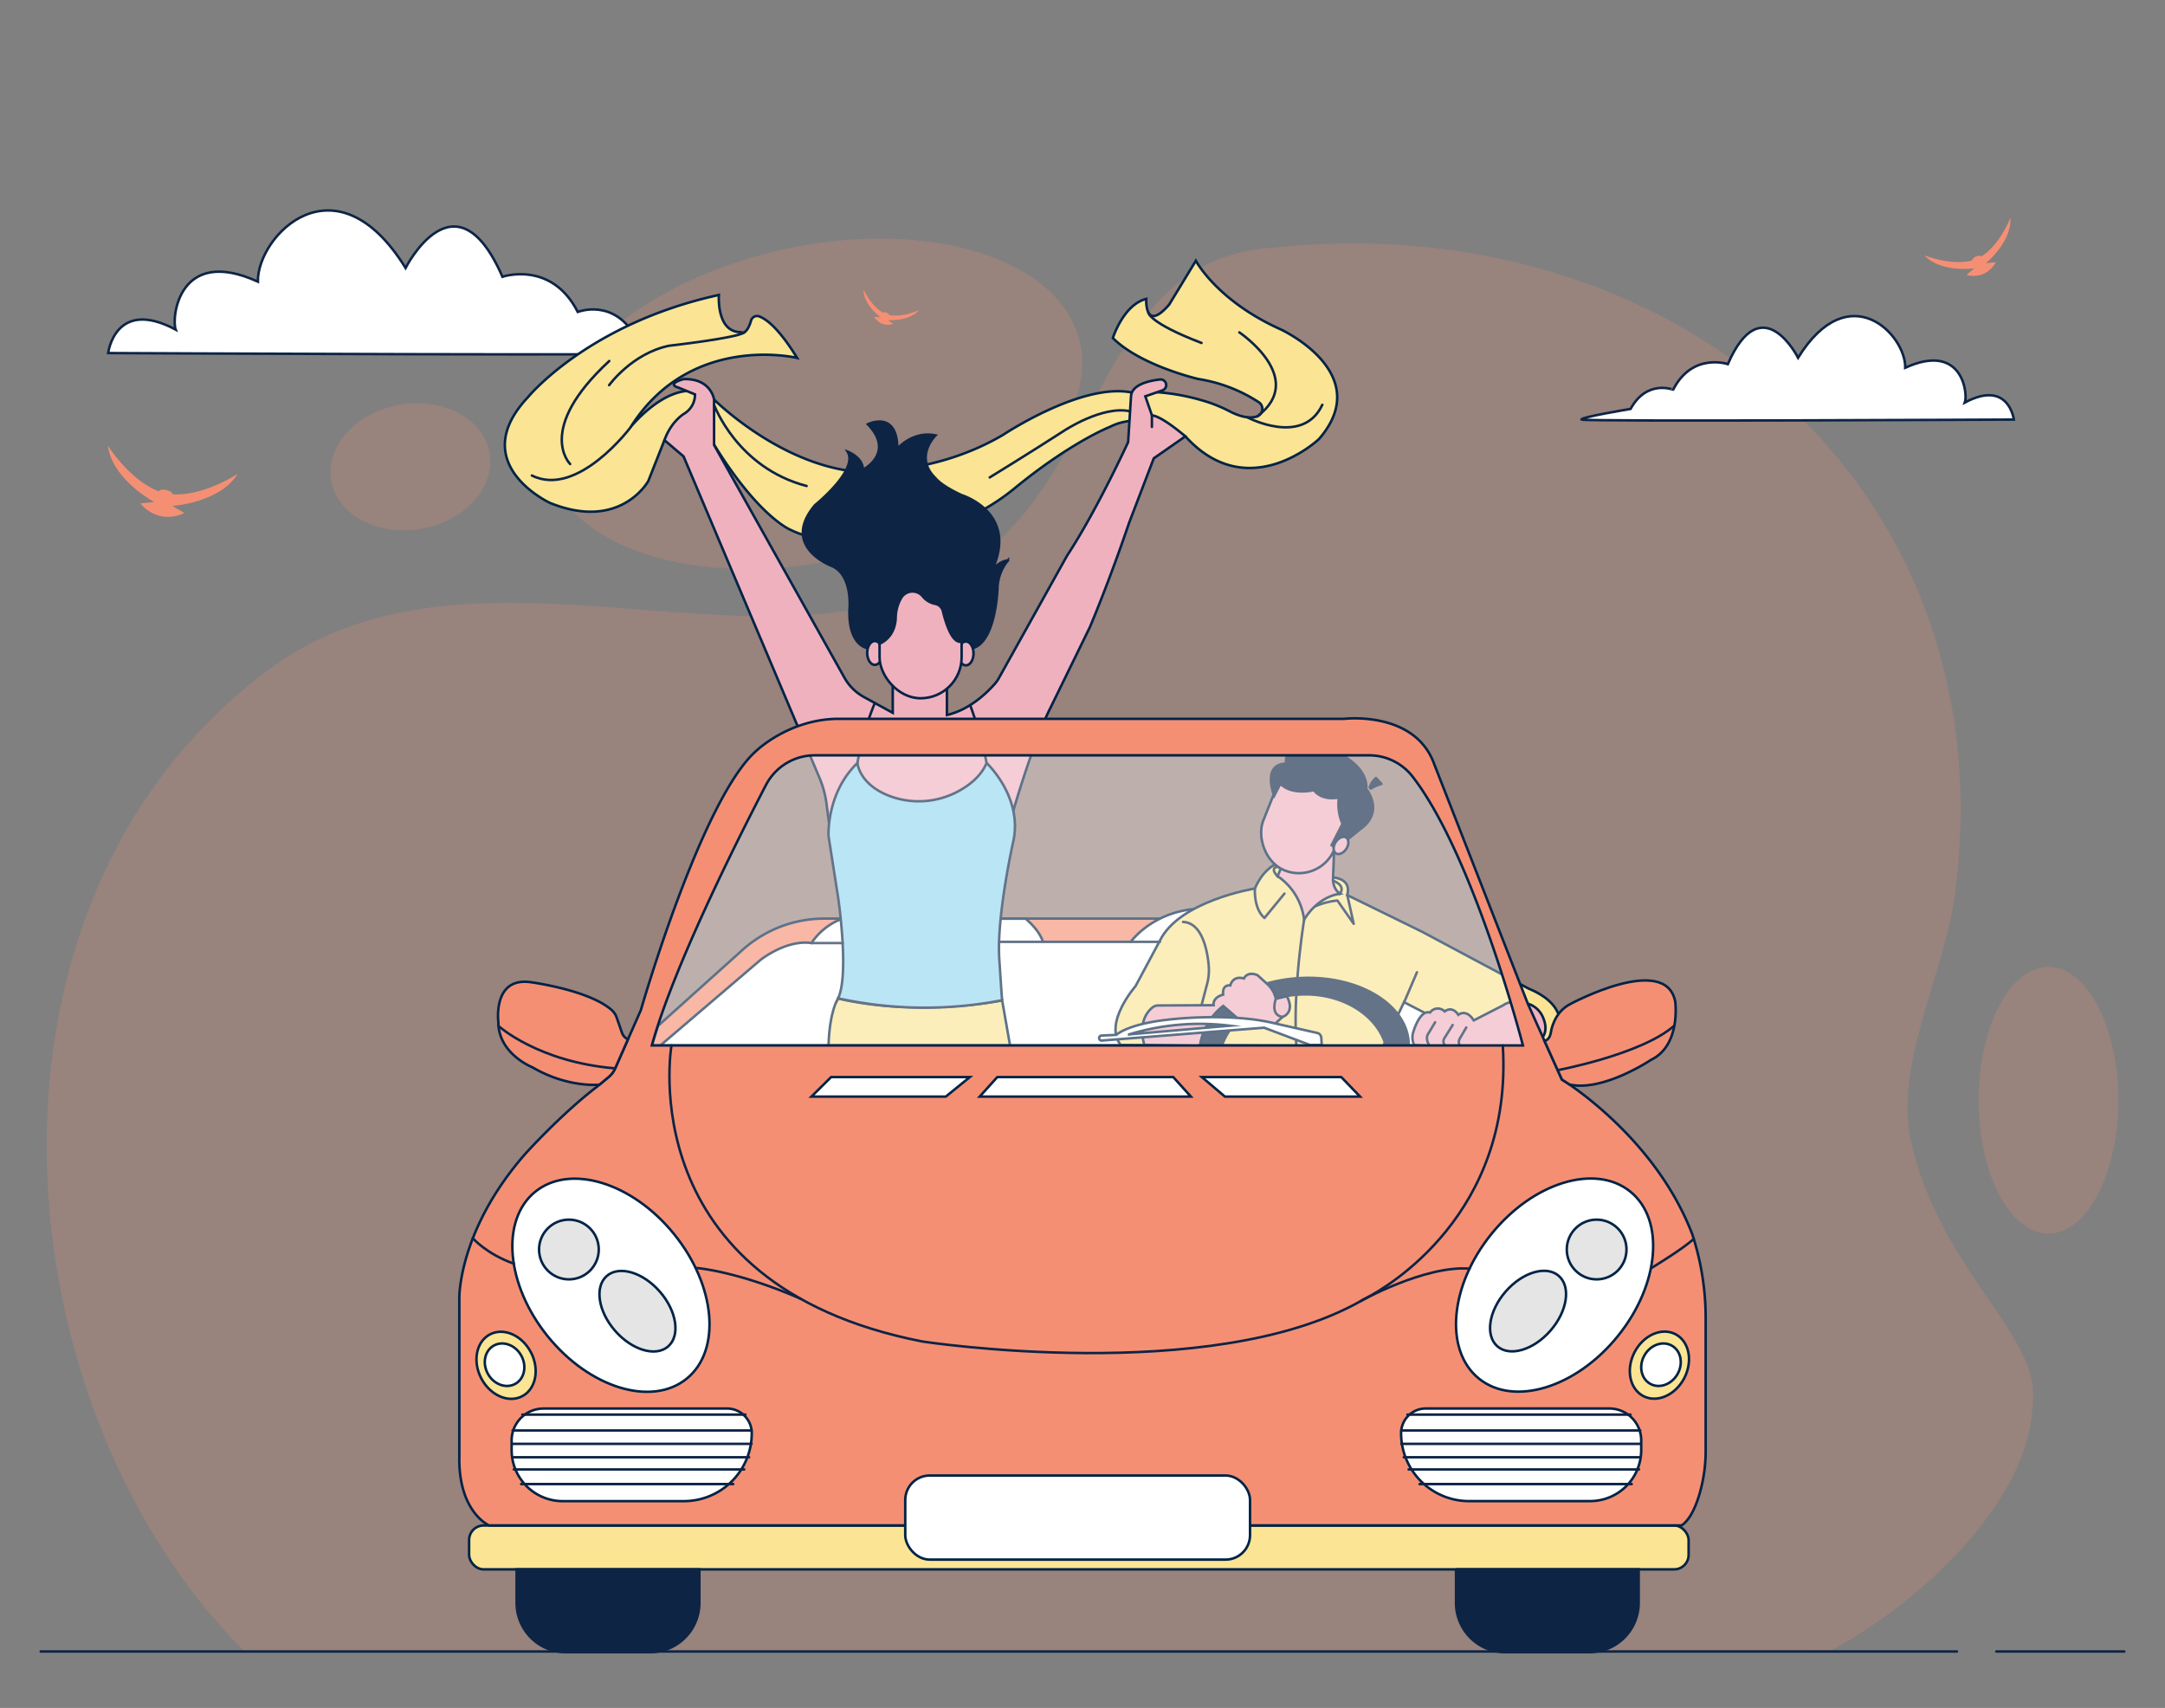 <?xml version="1.0" encoding="UTF-8"?>
<svg xmlns="http://www.w3.org/2000/svg" width="865.76" height="682.89" viewBox="0 0 865.76 682.89">
  <rect x="0" y="0" width="865.76" height="682.89" fill="#808080" stroke="none"/>
  <ellipse cx="819.15" cy="439.93" rx="27.93" ry="53.32" fill="#f58f74" opacity="0.21"></ellipse>
  <ellipse cx="325.45" cy="161.44" rx="109.23" ry="62.9" transform="translate(-28.04 77.61) rotate(-13.04)" fill="#f58f74" opacity="0.21"></ellipse>
  <ellipse cx="164.1" cy="186.66" rx="32.16" ry="25.18" transform="translate(-29.75 31.11) rotate(-9.94)" fill="#f58f74" opacity="0.21"></ellipse>
  <path d="M813,556.6a70.81,70.81,0,0,1-6.15,29.5c-13.36,30.19-46.11,58.49-74.72,73.87l-634.34.35c-20.79-20.69-38-46.11-51-74.22a302.59,302.59,0,0,1-16-43,310,310,0,0,1-11.29-62.87C13.41,398.15,40.76,314.06,112.68,264,207.9,201.38,345,298.22,415.56,197.35c30.19-43.17,38.78-95.19,94.29-98.38,160.27-16.59,291.62,95.49,272.28,255.48-2.89,29.22-21.13,63.37-19.16,93a58,58,0,0,0,1.18,8.53c8.74,40.24,36.05,65.94,45.57,87.49A34.59,34.59,0,0,1,813,556.6Z" fill="#f58f74" opacity="0.21"></path>
  <path d="M254.55,135.3s28.22,4.69,27,5.87-238.3,0-238.3,0,2.74-22.3,27-9.39c-1.75-4.55,1.12-33.61,32.87-19.17-.31-18.28,31-50.76,59.07-5.47,0,0,19.95-39.52,38.73,3.52,0,0,19.56-6.66,30.12,14.08C231.07,124.73,245.55,118.87,254.55,135.3Z" fill="#fff" stroke="#0d2445" stroke-miterlimit="10"></path>
  <path d="M652.05,163.5s-20.47,3.4-19.62,4.26,172.88,0,172.88,0-2-16.18-19.58-6.82c1.27-3.29-.81-24.37-23.84-13.9.22-13.27-22.47-36.83-42.86-4,0,0-14.47-28.67-28.09,2.55,0,0-14.19-4.82-21.86,10.22C669.08,155.83,658.58,151.58,652.05,163.5Z" fill="#fff" stroke="#0d2445" stroke-miterlimit="10"></path>
  <path d="M605.72,410l-35.49-32.12a41,41,0,0,0-27.51-10.6H329.62a49,49,0,0,0-32.73,12.55l-33.77,30.35L260.67,418H609Z" fill="#f58f74" stroke="#002346" stroke-miterlimit="10"></path>
  <path d="M604.24,418,572,388.27c-11.69-13.16-28.11-11.53-28.11-11.53-5.21-11-20-13.32-20-13.32H478c-17.54,1.46-25.82,13.16-25.82,13.16H417.05c-1.46-4.88-6.92-9.26-6.92-9.26H336.78a25.59,25.59,0,0,0-12.29,9.74c-10.23-1.46-20.46,6.82-20.46,6.82L264.08,418Z" fill="#fff" stroke="#002346" stroke-miterlimit="10"></path>
  <path d="M509.81,345.72s-4.75,2-8,9.54c0,0-30.16,4.84-38,20.87l-9.72,18.16s-12.93,14.77-5.93,23.52l105,.43,8.29-17.54,9.85,5.08,32,13.6s9.85,5.08,18.55-2.92c0,0,9-13.06-10.62-21.21l-42.52-22.69-30-14.7s2.44-6.23-5.79-7.07l-14.24-5.51Z" fill="#fbe493" stroke="#002346" stroke-miterlimit="10"></path>
  <path d="M501.82,355.26s-.61,7.95,3.82,11.78l8-9.75" fill="none" stroke="#0d2445" stroke-linecap="round" stroke-linejoin="round"></path>
  <path d="M511.11,350.61s-3.71-3.46-.2-4.09l1.56.91Z" fill="none" stroke="#0d2445" stroke-linecap="round" stroke-linejoin="round"></path>
  <path d="M532.9,352.08s5.64,1.74,2.79,5.42A7.53,7.53,0,0,1,532.9,352.08Z" fill="none" stroke="#0d2445" stroke-linecap="round" stroke-linejoin="round"></path>
  <path d="M525.82,362.43a29.25,29.25,0,0,1,9-2.36l6.51,9.28-2.57-11.49" fill="none" stroke="#0d2445" stroke-linecap="round" stroke-linejoin="round"></path>
  <path d="M512.27,347.09l-1.38,3.23a24.47,24.47,0,0,1,10.61,17.46s4.7-8.95,14.38-10.45c0,0-2.63-1.41-2.83-5.51l.44-12Z" fill="#f0b1bf" stroke="#002346" stroke-miterlimit="10"></path>
  <rect x="507" y="303.28" width="30.69" height="46.39" rx="15.35" transform="translate(157.88 -170.11) rotate(21.72)" fill="#f0b1bf" stroke="#002346" stroke-miterlimit="10"></rect>
  <path d="M521.5,367.78s-1.71,10.25-2.7,23.39" fill="none" stroke="#0d2445" stroke-linecap="round" stroke-linejoin="round"></path>
  <path d="M509.55,318.15s-5.11-12.66,4.79-12.83c0,0-2.05-12.64,18.18-5.47,0,0,14.58,5.49,13.81,15.57,0,0,7.56,9.14-2.47,16.19l-9.53,7.69-1.84-1.4,4.36-8.5a19.89,19.89,0,0,1-1.43-10.55s-6.6,1.61-10-2.94c0,0-8.82,2.25-13.39-2.59Z" fill="#0d2445" stroke="#0d2445" stroke-miterlimit="10"></path>
  <path d="M547.75,314.8l.43.49a15.18,15.18,0,0,1,4.24-1.85l-2.18-2.36A8.52,8.52,0,0,0,547.75,314.8Z" fill="#0d2445" stroke="#0d2445" stroke-linecap="round" stroke-linejoin="round"></path>
  <path d="M285.55,159.76s23.58,23.57,52.8,28.3c0,0,31.72,4,62.7-14.15,0,0,31.68-21.11,51.55-16.95,0,0,12.57-1.86,30.27,3.78a58.42,58.42,0,0,1,8.87,3.73c2.8,1.45,7.43,3.3,11,2a3.19,3.19,0,0,0,.6-5.67,61.7,61.7,0,0,0-24.13-9.26s-23.13-5.33-34.19-16.39c0,0,4.2-13.35,13.35-15.64,0,0-.76,13.73,9.16,2.29l10.68-17.55s8.39,16,33.95,27.46c0,0,38.14,17.55,15.25,43.87,0,0-28.22,26.7-53.4-1.14,0,0-16-11-30.11-3.79,0,0-15.51,6-38.28,24.67a84.72,84.72,0,0,1-31.46,16.24c-17.08,4.64-41.13,8.51-58.07.26,0,0-12.59-5-30.52-34,0,0-11.06-9.16-19.84-1.91l-6.48,16.41s-11.06,20.21-39.29,8.77c0,0-33.95-15.64-8.78-42.34,0,0,24-29.38,76.3-40.82,0,0-1.15,14.88,8.77,14.88,0,0,2.26,1.61,4.11-4.67a2.46,2.46,0,0,1,3.15-1.66c2.8,1,7.82,4.56,15.25,16.63,0,0-42.51-10.25-66.46,27.49C252.28,170.69,270.67,147.71,285.55,159.76Z" fill="#fbe493" stroke="#002346" stroke-miterlimit="10"></path>
  <path d="M357,274.79V285l-11.51-6.3A19.92,19.92,0,0,1,337.7,271l-52.15-93.08V159.76s-1.15-8.55-12.21-8.17c0,0-7.25,1.91-1.9,3.43l6.48,2.67a8.86,8.86,0,0,1-4.2,7.63s-5.34,3.05-8,10.68l7.63,6.49,54.37,128.56a40.14,40.14,0,0,1,2.79,10.28l1.31,10.05,73-5.85s7-24.79,14.22-40.43l16.78-34.33s7.63-17.93,15.64-41.58l9.92-25.94L474,174.48s-9.15-8-13.35-8.4L458,158.46l6.84-2.38a2.25,2.25,0,0,0,1.44-2.66h0a2.24,2.24,0,0,0-2.41-1.69c-3.68.4-11.3,1.81-11.59,6.73l-1.15,18.31s-12.59,27.46-24.41,45.39l-27.3,49a12,12,0,0,1-1.48,2.12c-2.5,2.89-9.78,10.46-19.28,12.6V272.51Z" fill="#f0b1bf" stroke="#002346" stroke-miterlimit="10"></path>
  <line x1="460.64" y1="166.08" x2="460.64" y2="170.69" fill="none" stroke="#0d2445" stroke-linecap="round" stroke-linejoin="round"></line>
  <path d="M252.28,170.69S231,199.27,212.69,190.12" fill="none" stroke="#0d2445" stroke-linecap="round" stroke-linejoin="round"></path>
  <path d="M228,185.54s-14.12-13.73,15.64-41.2" fill="none" stroke="#0d2445" stroke-linecap="round" stroke-linejoin="round"></path>
  <path d="M243.59,154s9.15-12.72,24-15.77c0,0,27.08-3.05,30.14-5.34" fill="none" stroke="#0d2445" stroke-linecap="round" stroke-linejoin="round"></path>
  <path d="M285.55,161.86s9.15,25.2,37,32.45" fill="none" stroke="#0d2445" stroke-linecap="round" stroke-linejoin="round"></path>
  <path d="M459.2,125s.3,4.11,21.28,12.12" fill="none" stroke="#0d2445" stroke-linecap="round" stroke-linejoin="round"></path>
  <path d="M495.6,132.9s27.46,18.41,7.12,33.61" fill="none" stroke="#0d2445" stroke-linecap="round" stroke-linejoin="round"></path>
  <path d="M498.78,166.85s22.14,11.77,30-5" fill="none" stroke="#0d2445" stroke-linecap="round" stroke-linejoin="round"></path>
  <path d="M395.79,190.88s16.79-10.3,29.76-18.69c0,0,15.27-10.16,26.32-7.75" fill="none" stroke="#0d2445" stroke-linecap="round" stroke-linejoin="round"></path>
  <path d="M349.83,281.07A116.76,116.76,0,0,0,342.39,308" fill="none" stroke="#0d2445" stroke-linecap="round" stroke-linejoin="round"></path>
  <path d="M388,282s5.36,14.5,7,25.95" fill="none" stroke="#0d2445" stroke-linecap="round" stroke-linejoin="round"></path>
  <path d="M563.32,417c-.74-15.45-20.08-27.07-43.18-25.95s-41.22,14.55-40.47,30c.39,8,5.76,15,14.06,19.67a23.15,23.15,0,0,1-6.23-14.49c-.72-14.89,13.81-27.7,32.46-28.6S554.3,408.09,555,423a23.55,23.55,0,0,1-5.82,16.33C558.22,433.73,563.75,425.7,563.32,417Z" fill="#0d2445" stroke="#0d2445" stroke-miterlimit="10"></path>
  <path d="M480.49,401.89l2.23-8.51a21.61,21.61,0,0,0,.62-7.51c-.59-6.17-2.7-16.9-10.25-17.25" fill="none" stroke="#0d2445" stroke-linecap="round" stroke-linejoin="round"></path>
  <path d="M565.55,417.91a7.05,7.05,0,0,1-.26-5.67s2.51-8.62,6.57-7.4a3.79,3.79,0,0,1,5.83-.44s2.94-2.51,5.47,1.36c0,0,3.09-2.64,6.17,2.22l11.83-6.06s3.06-2.72,9.9-.58a9.44,9.44,0,0,1,5.76,5c1.16,2.47,2,5.83-.1,8.64a7.27,7.27,0,0,1-4.52,2.74l-8.86,1.71Z" fill="#f0b1bf" stroke="#002346" stroke-miterlimit="10"></path>
  <path d="M584.26,418.39s-1.92-1.15-.18-3.69l2.26-3.87" fill="none" stroke="#0d2445" stroke-linecap="round" stroke-linejoin="round"></path>
  <path d="M577.82,418.06a2.58,2.58,0,0,1-.15-3.08l3.24-5.15" fill="none" stroke="#0d2445" stroke-linecap="round" stroke-linejoin="round"></path>
  <path d="M571.42,417.73s-1.67-2.57-.22-4.52l2.68-4.48" fill="none" stroke="#0d2445" stroke-linecap="round" stroke-linejoin="round"></path>
  <path d="M457.59,417.76c-2.49-9.1,1.33-13.45,3.36-15a3.56,3.56,0,0,1,2.17-.74l22.19-.11s-.65-3,3.83-4.23c0,0-.7-4,2.86-3.68,0,0,.81-4.08,5.42-2.78,0,0,1.36-3.1,5.49-1.28l3.91,3.55a11.11,11.11,0,0,1,3.27,5.37l.12.47,4.38-1s3.67,6.05-1.78,8.33l-2.9,2.67-14.42-1.65-6.33-5.48a23.62,23.62,0,0,0-3.41,3.19,25.72,25.72,0,0,0-5.93,12.81Z" fill="#f0b1bf" stroke="#002346" stroke-miterlimit="10"></path>
  <path d="M510.21,399.29s-2.49,6.54,2.6,7.3" fill="none" stroke="#0d2445" stroke-linecap="round" stroke-linejoin="round"></path>
  <line x1="561.52" y1="400.7" x2="566.62" y2="388.76" fill="none" stroke="#0d2445" stroke-linecap="round" stroke-linejoin="round"></line>
  <path d="M518.38,397.77a186.83,186.83,0,0,0,0,20.22" fill="none" stroke="#0d2445" stroke-linecap="round" stroke-linejoin="round"></path>
  <path d="M528.37,415a2.12,2.12,0,0,0-1.64-2l-16.82-3.8c-18.91-4.64-43.51-1.43-43.51-1.43-15.57,1.77-20,6-20,6l-5.92.28a1,1,0,1,0,.12,2l64.9-5.14,18.35,6.91,4.69,0Zm-76.84-1.42a97.06,97.06,0,0,1,40.24-3.47Z" fill="#fff" stroke="#002346" stroke-miterlimit="10"></path>
  <path d="M347,259.15s-7.69-.75-7.31-15.25c0,0,1.52-13.73-6.87-17.54,0,0-21-7.63-6.87-24.42,0,0,17.55-14.11,13-21.36,0,0,6.11,2.29,6.11,7.25,0,0,13.11-6.64,2-18.2,0,0,11.76-5.83,11.76,9.81,0,0,6.1-7.25,15.26-5.34,0,0-8.78,8.61,0,17.08,0,0,1.91,2.83,10.49,6.8,0,0,23.08,7,12,30.28,0,0,2.67-3.81,6.49-4.19a18.22,18.22,0,0,0-4.2,11.44s-.63,20.95-9.85,23.64Z" fill="#0d2445" stroke="#0d2445" stroke-miterlimit="10"></path>
  <ellipse cx="349.83" cy="261.07" rx="3.05" ry="4.77" fill="#f0b1bf" stroke="#002346" stroke-miterlimit="10"></ellipse>
  <ellipse cx="386.25" cy="261.26" rx="3.05" ry="4.77" fill="#f0b1bf" stroke="#002346" stroke-miterlimit="10"></ellipse>
  <rect x="351.73" y="230.36" width="32.81" height="48.83" rx="16.4" fill="#f0b1bf" stroke="#002346" stroke-miterlimit="10"></rect>
  <path d="M351.73,257.35s6.23-2.18,6.46-10.5a15.82,15.82,0,0,1,1.93-7.35c.1-.18.2-.36.31-.54a5.29,5.29,0,0,1,8.57-.52,8.42,8.42,0,0,0,5,3,3.9,3.9,0,0,1,3.08,3c1.11,4.62,3.67,13,7.49,12.11l4.77-12.74-4.77-14.92-9.87-6.69-28.56,4.75-1.46,14.59Z" fill="#0d2445" stroke="#0d2445" stroke-miterlimit="10"></path>
  <path d="M335.14,399.24s-3.35,4.53-3.83,18.75H403.9l-3.15-18S367.85,406.78,335.14,399.24Z" fill="#fbe493" stroke="#002346" stroke-miterlimit="10"></path>
  <path d="M400.75,399.92s0,1.14-1.14-16.4,5.72-47.69,5.72-47.69c3.43-17.54-10.79-30.75-10.79-30.75-2.1,4.92-6.28,8.44-10.61,10.89a33.21,33.21,0,0,1-28.52,2.17c-11.93-4.71-12.54-13.06-12.54-13.06-12.5,12-11.55,29.23-11.55,29.23l3.82,24.41s4.58,30.9,0,40.44a162.44,162.44,0,0,0,65.61.76Z" fill="#91d7f0" stroke="#0d2445" stroke-miterlimit="10"></path>
  <line x1="324.49" y1="377.06" x2="336.96" y2="377.06" fill="none" stroke="#0d2445" stroke-linecap="round" stroke-linejoin="round"></line>
  <line x1="417.05" y1="376.58" x2="399.51" y2="376.58" fill="none" stroke="#0d2445" stroke-linecap="round" stroke-linejoin="round"></line>
  <line x1="452.13" y1="376.58" x2="463.85" y2="376.58" fill="none" stroke="#0d2445" stroke-linecap="round" stroke-linejoin="round"></line>
  <ellipse cx="536.26" cy="338.02" rx="3.78" ry="2.52" transform="translate(-40.36 601.37) rotate(-56.77)" fill="#f0b1bf" stroke="#002346" stroke-miterlimit="10"></ellipse>
  <path d="M260.49,417.68c8.47-30.94,33.79-81.37,45.64-104.14a22,22,0,0,1,19.46-11.8H547.35a22,22,0,0,1,17.41,8.59c24.58,31.85,44,107.35,44,107.35Z" fill="#fff" opacity="0.36"></path>
  <rect x="187.59" y="609.94" width="487.67" height="17.54" rx="5.79" fill="#fbe493" stroke="#002346" stroke-miterlimit="10"></rect>
  <path d="M676.72,493.5c-15.1-39.46-52.13-61.87-52.13-61.87L611,401.42c-15.59-39.95-37.51-96-37.51-96-7.8-21.44-36.05-18-36.05-18H334.23c-19,.49-31.66,12.67-31.66,12.67-21.93,19-46.29,103.77-46.29,103.77l-5.15,11.65L246,427.16a9.64,9.64,0,0,1-2.61,3.46l-3.7,3.09-.82.68c-14.51,11.05-28.85,27-28.85,27C183.21,492,183.68,519,183.68,519l0,63.14c-.49,22.41,11.89,27.77,11.89,27.77H672.44c3.29-2.17,5.56-7.24,7.07-12.21a61.61,61.61,0,0,0,2.57-17.85V527.11A107.77,107.77,0,0,0,676.72,493.5ZM260.67,418c8.47-30.94,33.79-81.38,45.64-104.15A22,22,0,0,1,325.77,302H547.53a22,22,0,0,1,17.41,8.59C589.52,342.48,609,418,609,418Z" fill="#f58f74" stroke="#002346" stroke-miterlimit="10"></path>
  <path d="M624.59,431.63l3.09,2c13.32,3,32.48-9.83,32.48-9.83,12.18-5.84,9.74-23.38,9.74-23.38-3.9-19.49-41.9,1-41.9,1-6.82,3.41-7.79,11.21-7.79,11.21-.49,3.41-2.6,3.53-2.6,3.53Z" fill="#f58f74" stroke="#002346" stroke-miterlimit="10"></path>
  <path d="M622.9,427.89s33.69-6.32,46.68-17.85" fill="none" stroke="#0d2445" stroke-linecap="round" stroke-linejoin="round"></path>
  <ellipse cx="621.67" cy="513.85" rx="48.1" ry="32.49" transform="translate(-168.93 673.43) rotate(-50.99)" fill="#fff" stroke="#002346" stroke-miterlimit="10"></ellipse>
  <ellipse cx="611.06" cy="524.24" rx="18.68" ry="11.89" transform="translate(-185.63 640.48) rotate(-48.93)" fill="#e5e5e5" stroke="#002346" stroke-miterlimit="10"></ellipse>
  <circle cx="638.48" cy="499.59" r="11.94" fill="#e5e5e5" stroke="#002346" stroke-miterlimit="10"></circle>
  <ellipse cx="663.59" cy="545.87" rx="13.94" ry="11.21" transform="translate(-126.08 884.59) rotate(-62.66)" fill="#fbe493" stroke="#002346" stroke-miterlimit="10"></ellipse>
  <ellipse cx="664.21" cy="545.65" rx="8.77" ry="7.6" transform="translate(-140.44 848.05) rotate(-60)" fill="#fff" stroke="#002346" stroke-miterlimit="10"></ellipse>
  <ellipse cx="244.31" cy="513.85" rx="32.49" ry="48.1" transform="translate(-268.98 268.38) rotate(-39.01)" fill="#fff" stroke="#002346" stroke-miterlimit="10"></ellipse>
  <ellipse cx="254.92" cy="524.24" rx="11.89" ry="18.68" transform="translate(-281.69 296.51) rotate(-41.07)" fill="#e5e5e5" stroke="#002346" stroke-miterlimit="10"></ellipse>
  <circle cx="227.5" cy="499.59" r="11.94" fill="#e5e5e5" stroke="#002346" stroke-miterlimit="10"></circle>
  <ellipse cx="202.39" cy="545.87" rx="11.21" ry="13.94" transform="translate(-228.11 153.95) rotate(-27.34)" fill="#fbe493" stroke="#002346" stroke-miterlimit="10"></ellipse>
  <ellipse cx="201.77" cy="545.65" rx="7.6" ry="8.77" transform="translate(-245.79 173.99) rotate(-30)" fill="#fff" stroke="#002346" stroke-miterlimit="10"></ellipse>
  <path d="M268.51,418S251.9,513.47,368.82,536.37c0,0,115.33,17.71,175.24-16.12.86-.49,1.71-1,2.58-1.42,7.71-4,58.57-33.28,54.31-100.84" fill="none" stroke="#0d2445" stroke-linecap="round" stroke-linejoin="round"></path>
  <path d="M217.41,563.17h73.33a9.88,9.88,0,0,1,9.88,9.88v0a27.15,27.15,0,0,1-27.15,27.15H225a20.4,20.4,0,0,1-20.4-20.4v-3.86a12.76,12.76,0,0,1,12.76-12.76Z" fill="#fff" stroke="#002346" stroke-miterlimit="10"></path>
  <line x1="208.88" y1="565.61" x2="298.09" y2="565.61" fill="none" stroke="#0d2445" stroke-linecap="round" stroke-linejoin="round"></line>
  <line x1="204.99" y1="571.94" x2="300.53" y2="571.94" fill="none" stroke="#0d2445" stroke-linecap="round" stroke-linejoin="round"></line>
  <line x1="204.99" y1="577.3" x2="300.53" y2="577.3" fill="none" stroke="#0d2445" stroke-linecap="round" stroke-linejoin="round"></line>
  <line x1="204.99" y1="582.66" x2="299.55" y2="582.66" fill="none" stroke="#0d2445" stroke-linecap="round" stroke-linejoin="round"></line>
  <line x1="205.47" y1="587.53" x2="297.6" y2="587.53" fill="none" stroke="#0d2445" stroke-linecap="round" stroke-linejoin="round"></line>
  <line x1="208.4" y1="593.38" x2="293.22" y2="593.38" fill="none" stroke="#0d2445" stroke-linecap="round" stroke-linejoin="round"></line>
  <path d="M580.69,563.17h48.42a27.15,27.15,0,0,1,27.15,27.15v0a9.88,9.88,0,0,1-9.88,9.88H573a12.76,12.76,0,0,1-12.76-12.76v-3.86a20.4,20.4,0,0,1,20.4-20.4Z" transform="translate(1216.54 1163.36) rotate(180)" fill="#fff" stroke="#002346" stroke-miterlimit="10"></path>
  <line x1="652.02" y1="565.61" x2="562.81" y2="565.61" fill="none" stroke="#0d2445" stroke-linecap="round" stroke-linejoin="round"></line>
  <line x1="655.92" y1="571.94" x2="560.38" y2="571.94" fill="none" stroke="#0d2445" stroke-linecap="round" stroke-linejoin="round"></line>
  <line x1="655.92" y1="577.3" x2="560.38" y2="577.3" fill="none" stroke="#0d2445" stroke-linecap="round" stroke-linejoin="round"></line>
  <line x1="655.92" y1="582.66" x2="561.35" y2="582.66" fill="none" stroke="#0d2445" stroke-linecap="round" stroke-linejoin="round"></line>
  <line x1="655.43" y1="587.53" x2="563.3" y2="587.53" fill="none" stroke="#0d2445" stroke-linecap="round" stroke-linejoin="round"></line>
  <line x1="652.51" y1="593.38" x2="567.68" y2="593.38" fill="none" stroke="#0d2445" stroke-linecap="round" stroke-linejoin="round"></line>
  <path d="M189.09,495.11s5.52,6.3,16.38,10.14" fill="none" stroke="#0d2445" stroke-linecap="round" stroke-linejoin="round"></path>
  <path d="M278.68,507s16,1.17,41.61,12.33" fill="none" stroke="#0d2445" stroke-linecap="round" stroke-linejoin="round"></path>
  <path d="M544.06,520.25s25.68-14.4,43.61-13" fill="none" stroke="#0d2445" stroke-linecap="round" stroke-linejoin="round"></path>
  <path d="M660.17,507.13s13.36-8.08,17.15-11.83" fill="none" stroke="#0d2445" stroke-linecap="round" stroke-linejoin="round"></path>
  <polygon points="324.49 438.45 378.22 438.45 387.82 430.65 332.35 430.65 324.49 438.45" fill="#fff" stroke="#002346" stroke-miterlimit="10"></polygon>
  <polygon points="391.77 438.45 476.22 438.45 469.18 430.65 398.81 430.65 391.77 438.45" fill="#fff" stroke="#002346" stroke-miterlimit="10"></polygon>
  <polygon points="489.82 438.45 543.87 438.45 536.36 430.65 480.62 430.65 489.82 438.45" fill="#fff" stroke="#002346" stroke-miterlimit="10"></polygon>
  <path d="M251.13,415.51,246,427.16a9.64,9.64,0,0,1-2.61,3.46l-3.7,3.09c-.31,0-12.79,1.23-26.74-6.95,0,0-13.65-5.36-13.65-18,0,0-2.43-18,12.67-16.08,0,0,23.63,3.07,32.74,11.27a7,7,0,0,1,1.89,2.9l2.16,6.19A4.24,4.24,0,0,0,251.13,415.51Z" fill="#f58f74" stroke="#002346" stroke-miterlimit="10"></path>
  <path d="M199.35,410.22s15.86,14.41,46.63,16.94" fill="none" stroke="#0d2445" stroke-linecap="round" stroke-linejoin="round"></path>
  <path d="M582.21,627.47h73.08a0,0,0,0,1,0,0v13.38a19.75,19.75,0,0,1-19.75,19.75H602a19.75,19.75,0,0,1-19.75-19.75V627.47a0,0,0,0,1,0,0Z" fill="#0d2445" stroke="#0d2445" stroke-miterlimit="10"></path>
  <path d="M206.59,627.47h73.08a0,0,0,0,1,0,0v13.38a19.75,19.75,0,0,1-19.75,19.75H226.34a19.75,19.75,0,0,1-19.75-19.75V627.47a0,0,0,0,1,0,0Z" fill="#0d2445" stroke="#0d2445" stroke-miterlimit="10"></path>
  <rect x="362" y="589.96" width="137.87" height="33.62" rx="9.78" fill="#fff" stroke="#002346" stroke-miterlimit="10"></rect>
  <line x1="16.28" y1="660.32" x2="782.55" y2="660.32" fill="none" stroke="#0d2445" stroke-linecap="round" stroke-linejoin="round"></line>
  <line x1="798.32" y1="660.32" x2="849.48" y2="660.32" fill="none" stroke="#0d2445" stroke-linecap="round" stroke-linejoin="round"></line>
  <path d="M803.92,87.06s-4,10.68-11.59,15.47c-.58-.92-3.93.53-3.65,1.59-8.65,2.26-19.22-2.06-19.22-2.06,6.59,7.08,19.95,5.25,19.95,5.25l-3,2.62a10.65,10.65,0,0,0,6.34-.26h0a7.91,7.91,0,0,0,.84-.37h0a10.57,10.57,0,0,0,4.51-4.46l-4,.4S804.62,96.7,803.92,87.06ZM367.48,124s-6.5,3.07-12,1.94c.14-.67-2-1.48-2.35-.88-4.91-2.76-7.81-9.34-7.81-9.34-.11,6.09,6.75,11.11,6.75,11.11l-2.5-.12a6.61,6.61,0,0,0,3,2.65h0c.18.08.36.14.54.2h0a6.67,6.67,0,0,0,4-.05l-2-1.55S363.58,128.64,367.48,124ZM95,189.49S81.57,198.4,69,197.65c.1-1.54-4.94-2.64-5.5-1.19-11.79-4.56-20.34-18.25-20.34-18.25,1.71,13.56,18.55,22.51,18.55,22.51l-5.59.54a15,15,0,0,0,7.49,4.94h0c.42.11.84.2,1.27.28h0a14.92,14.92,0,0,0,8.86-1.39l-4.86-2.81S87.84,201.12,95,189.49Z" fill="#f58f74"></path>
</svg>
